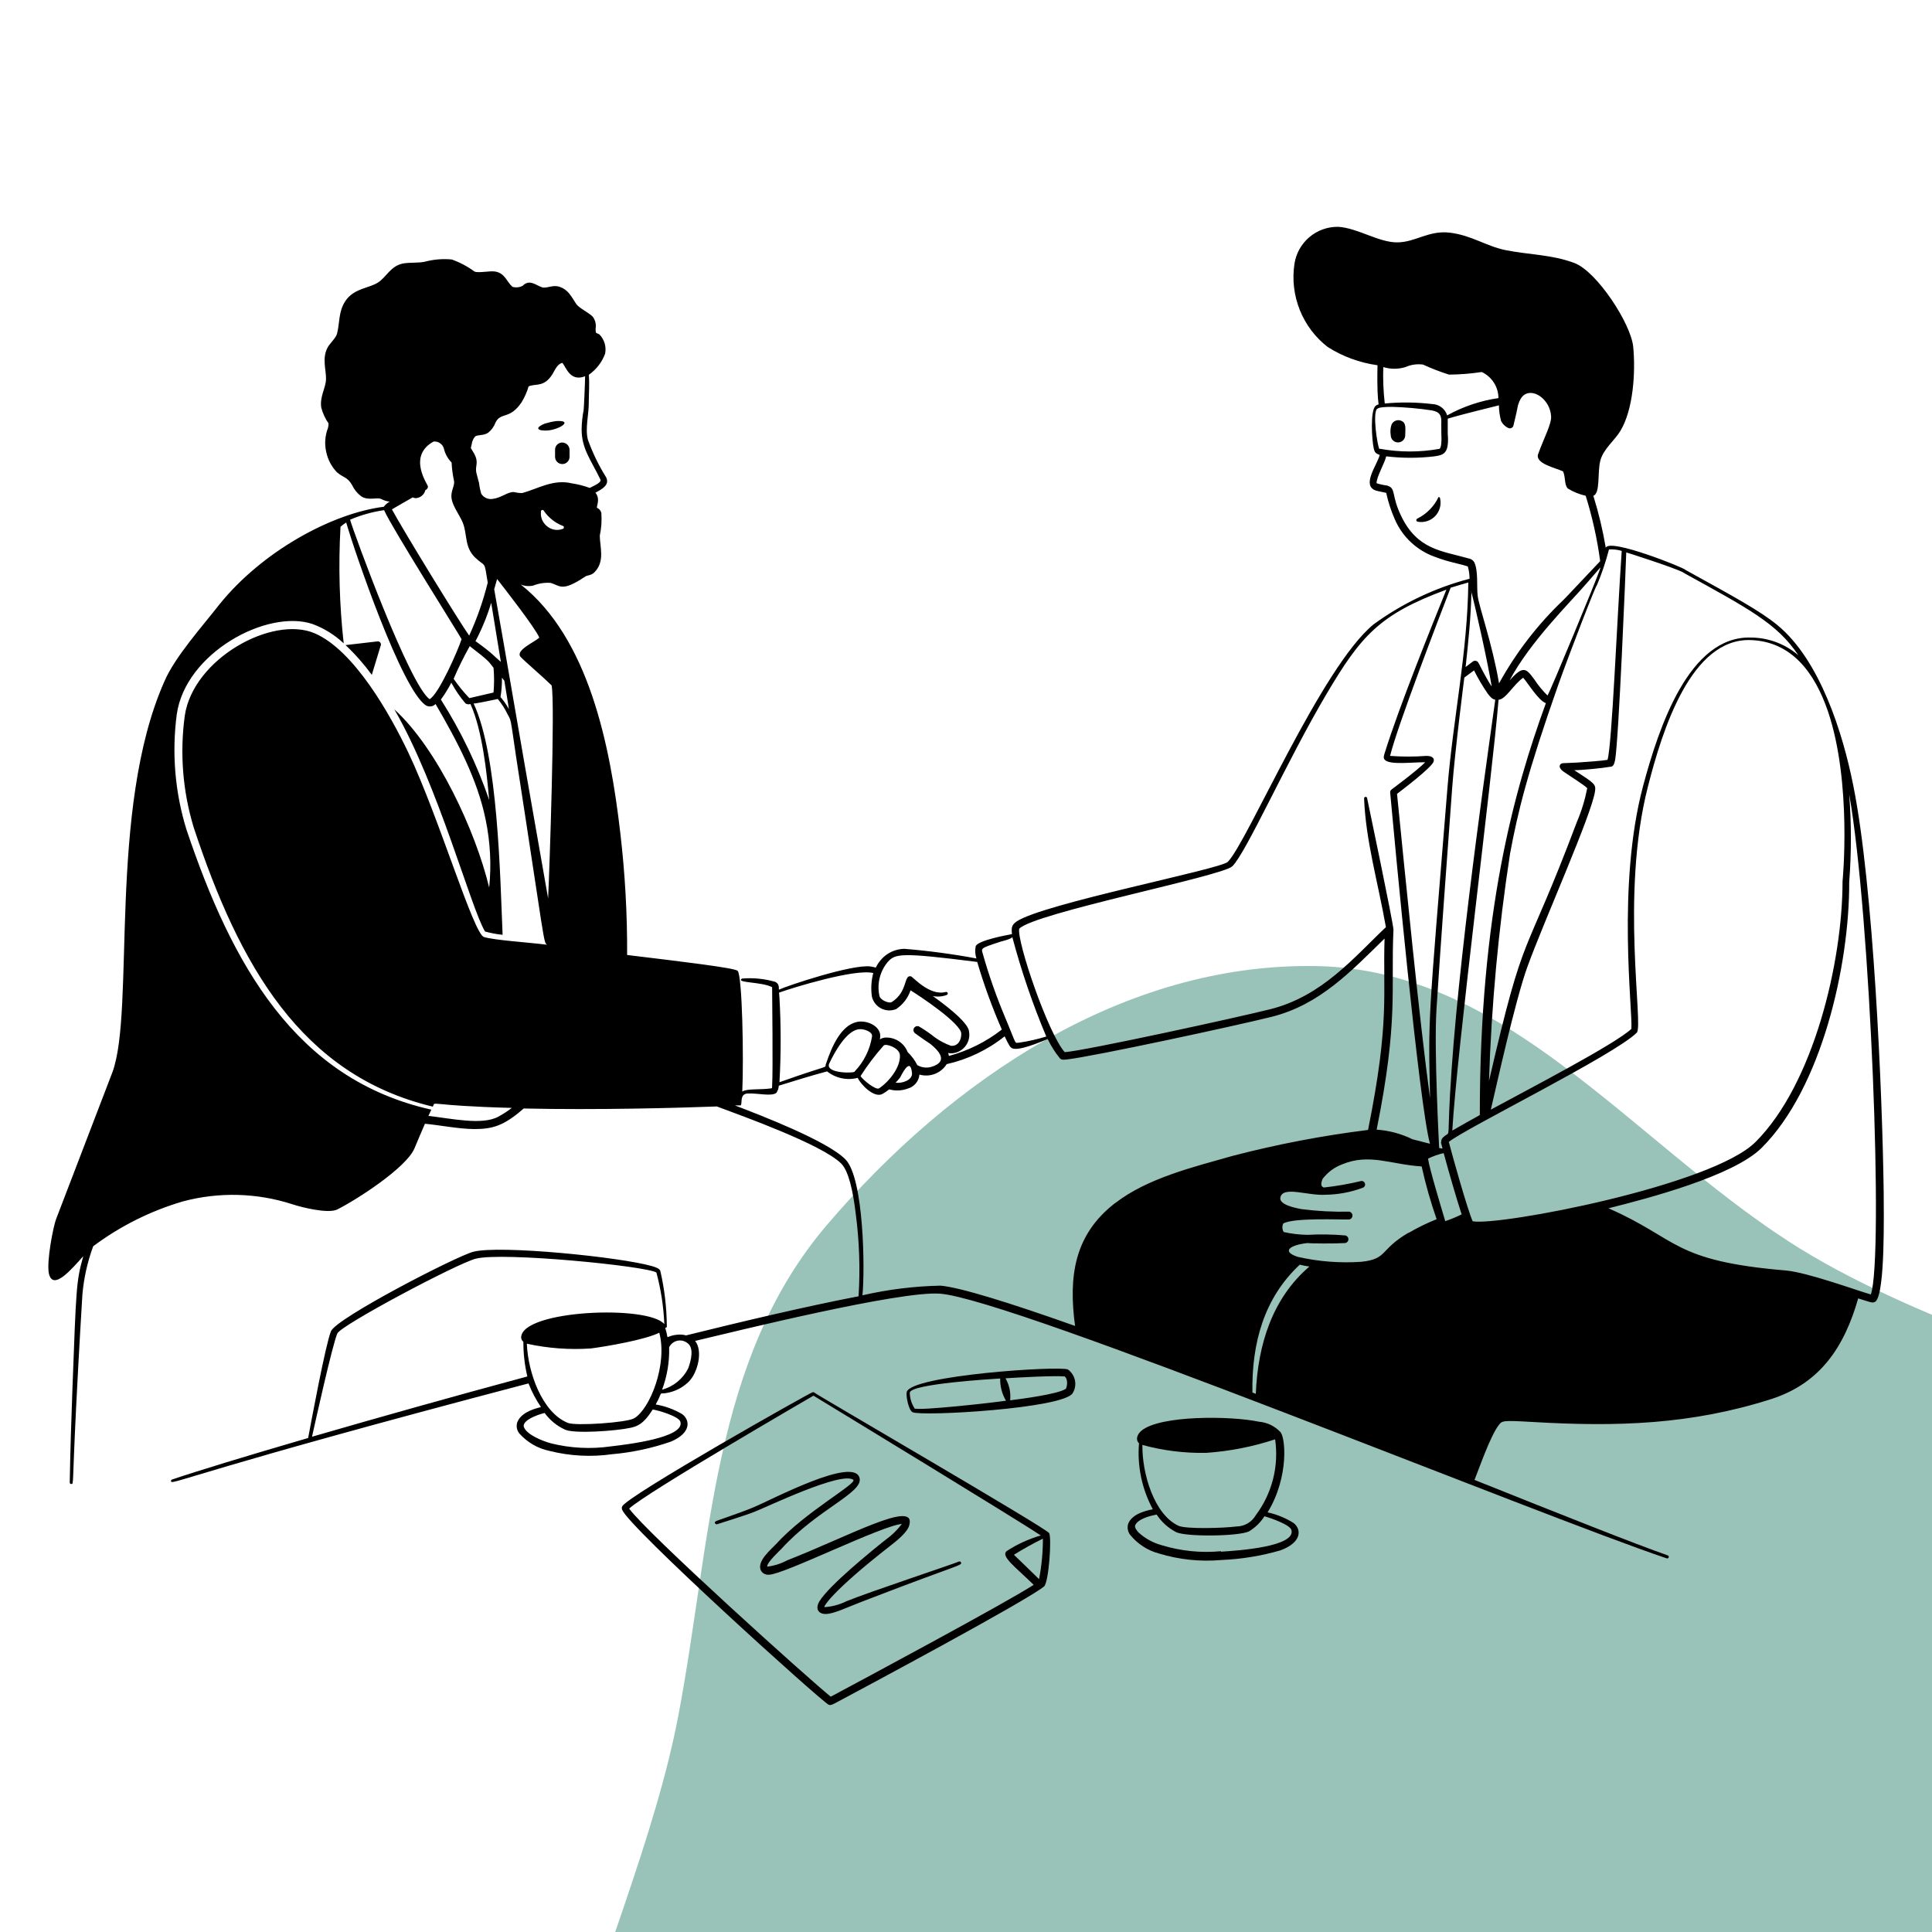 <svg xmlns="http://www.w3.org/2000/svg" width="250" height="250" viewBox="0 0 250 250" fill="none">
  <g clip-path="url(#clip0_1186_751)">
    <path fill-rule="evenodd" clip-rule="evenodd" d="M170.293 125.009C194.827 125.427 210.875 147.329 231.478 160.656C262.782 180.907 318.791 184.577 319.982 221.841C321.163 258.802 265.301 265.148 235.517 287.066C213.412 303.333 197.33 327.279 170.293 331.998C138.064 337.623 97.098 340.834 77.489 314.646C58.094 288.745 81.801 253.636 87.808 221.841C92.064 199.318 92.12 175.982 106.984 158.533C123.081 139.636 145.473 124.585 170.293 125.009Z" fill="#01674F" fill-opacity="0.4"/>
    <path fill-rule="evenodd" clip-rule="evenodd" d="M71.825 58.225V59.113C71.825 59.362 71.924 59.6 72.1 59.776C72.275 59.952 72.514 60.05 72.762 60.05C73.011 60.05 73.249 59.952 73.425 59.776C73.601 59.6 73.7 59.362 73.7 59.113V58.175C73.687 57.929 73.58 57.697 73.401 57.527C73.222 57.357 72.984 57.263 72.737 57.263C72.614 57.264 72.492 57.291 72.378 57.34C72.265 57.39 72.163 57.462 72.078 57.551C71.993 57.641 71.927 57.747 71.883 57.863C71.84 57.979 71.82 58.102 71.825 58.225ZM71.462 55.613C72.837 55.288 73.962 54.363 71.962 54.488C71.467 54.557 70.978 54.666 70.5 54.813C68.625 55.588 70.25 55.9 71.462 55.613ZM186.15 64.313C185.574 65.522 184.61 66.503 183.412 67.1C183.366 67.117 183.327 67.149 183.301 67.192C183.276 67.234 183.266 67.284 183.274 67.332C183.281 67.381 183.305 67.426 183.342 67.459C183.379 67.492 183.426 67.511 183.475 67.513C183.879 67.584 184.295 67.555 184.686 67.427C185.076 67.299 185.429 67.077 185.713 66.781C185.998 66.484 186.204 66.122 186.315 65.726C186.426 65.331 186.438 64.914 186.35 64.513C186.35 64.46 186.329 64.409 186.291 64.371C186.254 64.334 186.203 64.313 186.15 64.313ZM181.175 54.4C180.935 54.339 180.68 54.374 180.465 54.498C180.25 54.621 180.092 54.824 180.025 55.063C179.912 55.47 179.89 55.897 179.962 56.313C179.962 56.562 180.061 56.8 180.237 56.976C180.413 57.152 180.651 57.25 180.9 57.25C181.149 57.25 181.387 57.152 181.563 56.976C181.739 56.8 181.837 56.562 181.837 56.313C181.837 55.413 182.037 54.638 181.175 54.4ZM138.187 177.213C137.175 176.7 117.812 177.963 117.325 180.138C117.225 180.613 117.537 182.438 118.087 182.738C119.175 183.313 137.8 182.263 138.825 180.238C139.116 179.745 139.213 179.161 139.094 178.601C138.976 178.041 138.653 177.546 138.187 177.213ZM118.325 182.213C117.939 181.607 117.732 180.906 117.725 180.188C117.975 179.063 128.287 178.45 129.425 178.375C129.398 179.385 129.658 180.382 130.175 181.25C128.75 181.475 119 182.575 118.325 182.25V182.213ZM137.912 179.713C136.925 180.413 131.912 181.05 130.712 181.2C130.817 180.211 130.608 179.214 130.112 178.35C131.6 178.25 136.362 177.988 137.775 178.113C138.15 178.388 138.162 179.238 137.912 179.738V179.713ZM105.337 180.175C105.304 180.154 105.265 180.143 105.225 180.143C105.185 180.143 105.146 180.154 105.112 180.175C105.112 180.05 81.237 193.5 80.512 194.925C80.48 194.994 80.463 195.069 80.463 195.144C80.463 195.22 80.48 195.295 80.512 195.363C81.275 197.55 106.187 220.075 107.225 220.588C107.525 220.738 107.9 220.475 109.075 219.85C111.575 218.513 132.912 207.113 135.112 205.275C135.725 204.65 136.1 199.025 135.762 198.388C135.425 197.75 105.337 180.3 105.337 180.175ZM107.5 219.55C104.837 217.438 83.75 198.438 81.412 195.213C83.587 193.163 104.625 180.975 105.262 180.6C108.487 182.563 131.7 196.688 134.675 198.688C133.103 199.142 131.607 199.829 130.237 200.725C129.525 201.413 131.3 202.688 133.762 205.075C130 207.5 111.337 217.5 107.5 219.55ZM134.475 204.363C134.35 204.238 131.337 201.3 131.2 201.188C132.414 200.43 133.666 199.733 134.95 199.1C134.954 200.867 134.786 202.629 134.45 204.363H134.475Z" fill="black"/>
    <path fill-rule="evenodd" clip-rule="evenodd" d="M124.087 202.063C123.212 202.438 112.537 205.975 109.525 207.2C108.639 207.642 107.675 207.901 106.687 207.963C106.512 207.963 107.525 206.013 115.187 200.038C115.987 199.413 117.525 198.225 117.687 197.25C118.425 194.025 109.687 198.85 101.875 201.9C101.067 202.334 100.185 202.614 99.275 202.725C99.187 202.213 100.95 200.6 101.062 200.475C105.725 195.325 111.637 193.2 111.237 191.3C110.625 188.325 99.775 194.113 97.487 195.05C95.562 195.863 92.487 196.838 92.675 196.838C92.262 197 92.675 197.288 92.75 197.25C92.825 197.213 96.787 196 97.75 195.575C99.187 195.025 108.8 190.388 110.4 191.475C111.037 191.925 104.237 195.588 100.4 199.825C99.725 200.55 97.9 202.025 98.462 203.225C98.566 203.411 98.722 203.561 98.911 203.657C99.101 203.753 99.314 203.79 99.525 203.763C101.387 203.763 114.087 197.4 116.7 197.2C116.1 197.992 115.384 198.687 114.575 199.263C112.712 200.738 107.312 205.138 106.062 207.163C105.412 208.213 105.95 208.838 106.8 208.85C107.925 208.85 109.3 208.088 112.687 206.813C124.175 202.388 124.537 202.588 124.35 202.175C124.34 202.151 124.326 202.128 124.307 202.109C124.289 202.09 124.267 202.075 124.242 202.064C124.218 202.054 124.191 202.048 124.165 202.048C124.138 202.048 124.112 202.053 124.087 202.063Z" fill="black"/>
    <path fill-rule="evenodd" clip-rule="evenodd" d="M243.75 154.4C243.587 141.325 242.412 114.638 239.825 101.7C238.462 94.838 235.512 85.45 230.025 80.913C227.7 79 224.275 77.163 218.062 73.725C218.137 73.563 208.25 69.563 207.787 70.888C207.403 68.608 206.865 66.357 206.175 64.15C207.1 63.85 206.687 61.15 207.075 59.625C207.462 58.1 208.925 57.013 209.675 55.763C211.362 52.975 211.65 48.113 211.337 44.875C211.037 41.863 206.637 35.138 203.737 34.038C200.837 32.938 197.862 32.975 194.8 32.363C192.3 31.85 190.45 30.463 187.65 30.113C184.85 29.763 183.175 31.363 180.775 31.363C178.375 31.363 175.675 29.5 173.162 29.35C171.797 29.329 170.471 29.804 169.43 30.687C168.388 31.57 167.703 32.8 167.5 34.15C167.197 36.163 167.435 38.219 168.191 40.109C168.947 41.998 170.193 43.652 171.8 44.9C173.757 46.138 175.956 46.944 178.25 47.263C178.1 53.65 178.775 51.938 178.025 52.5C177.275 53.063 177.512 57 177.775 58.088C177.887 58.525 178 58.688 178.537 58.863C178.237 60.113 176.125 62.813 178.025 63.475C178.275 63.563 179.275 63.738 179.375 63.775C179.631 64.961 180.008 66.117 180.5 67.225C180.985 68.34 181.693 69.343 182.581 70.173C183.469 71.003 184.518 71.642 185.662 72.05C187.462 72.75 188.887 72.938 189.937 73.3C190.082 73.817 190.158 74.351 190.162 74.888C185.699 76.061 181.493 78.058 177.762 80.775C171 86.263 161.387 109.025 158.875 111.525C157.9 112.488 134.937 116.938 131.55 119.238C130.887 119.688 130.862 120.075 130.95 120.875C130.125 121.025 126.65 121.675 126.262 122.413C126.148 122.949 126.178 123.505 126.35 124.025C123.257 123.448 120.136 123.03 117 122.775C116.426 122.789 115.861 122.922 115.342 123.168C114.823 123.413 114.362 123.765 113.987 124.2C112.937 125.45 113.787 125.238 112.675 125.063C110.312 124.725 101.85 127.563 100.787 128.063C100.787 127.613 100.787 127.3 100.312 127.05C98.917 126.646 97.46 126.502 96.012 126.625C95.137 127.213 98.512 127.013 99.912 127.738C99.912 128.7 100.037 138.575 99.912 140.513C99.912 140.863 99.912 140.813 99.65 140.85C98.4 141.025 96.6 140.85 96.05 141.25C96.25 136.9 96.05 126.25 95.45 125.625C95.087 125.25 88.412 124.45 81.15 123.575C81.176 118.321 80.883 113.07 80.275 107.85C78.937 96.25 76.137 82.575 67.387 75.638C67.894 75.845 68.453 75.893 68.987 75.775C69.702 75.492 70.471 75.372 71.237 75.425C72.487 75.763 72.65 76.675 75.775 74.575C75.975 74.438 76.5 74.475 76.912 74.063C78.325 72.65 77.612 70.738 77.612 69.313C77.819 68.344 77.887 67.351 77.812 66.363C77.774 66.216 77.702 66.079 77.603 65.964C77.503 65.849 77.378 65.759 77.237 65.7C77.237 65.288 77.675 64.55 77.05 63.75C77.95 63.275 78.925 62.725 78.425 61.75C77.47 60.223 76.682 58.597 76.075 56.9C75.687 55.45 76.212 53.6 76.187 52.038C76.187 50.963 76.3 49.675 76.187 48.5C77.151 47.827 77.888 46.877 78.3 45.775C78.391 45.33 78.372 44.869 78.243 44.433C78.114 43.997 77.881 43.6 77.562 43.275C77.15 43.013 77.062 43.275 77.075 42.5C77.12 42.228 77.108 41.95 77.039 41.683C76.97 41.416 76.846 41.166 76.675 40.95C76.15 40.438 74.95 39.875 74.575 39.35C73.937 38.413 73.562 37.475 72.362 37.1C71.512 36.825 70.712 37.363 70.137 37.175C69.35 36.925 68.537 36.075 67.637 36.975C67.436 37.084 67.216 37.153 66.989 37.176C66.761 37.2 66.531 37.178 66.312 37.113C65.562 36.475 65.375 35.375 64.1 35.138C63.375 35.013 61.95 35.363 61.4 35.138C60.499 34.475 59.505 33.948 58.45 33.575C57.271 33.463 56.081 33.565 54.937 33.875C54.137 34.038 53.112 33.95 52.275 34.075C50.537 34.35 50.037 35.85 48.887 36.575C47.737 37.3 45.8 37.313 44.7 38.938C43.775 40.313 43.975 41.8 43.612 43.175C43.462 43.763 42.662 44.425 42.362 45.025C41.662 46.413 42.2 47.813 42.187 49.013C42.175 50.213 41.337 51.313 41.575 52.763C41.768 53.487 42.085 54.172 42.512 54.788C42.518 54.99 42.492 55.193 42.437 55.388C42.056 56.371 41.978 57.447 42.212 58.475C42.417 59.461 42.893 60.371 43.587 61.1C44.462 61.863 44.912 61.663 45.55 62.75C45.818 63.325 46.221 63.827 46.725 64.213C47.65 64.838 48.787 64.3 49.337 64.575C49.68 64.756 50.053 64.871 50.437 64.913C50.13 65.068 49.864 65.296 49.662 65.575C42.862 66.438 33.887 71.4 28.412 78.188C26.25 80.975 22.612 85 21.25 88.225C13.925 104.775 17.5 130.725 14.55 138.738L7.25 157.775C6.9 158.688 6 163.225 6.325 164.788C6.85 167.113 9.287 164.2 10.775 162.55C9.85 165.838 9.862 166.7 9.375 179.638C9.225 183.688 9.087 188.1 9.025 191.813C9.021 191.839 9.024 191.867 9.031 191.892C9.039 191.918 9.052 191.942 9.07 191.962C9.088 191.982 9.11 191.998 9.134 192.009C9.159 192.02 9.186 192.026 9.212 192.025C9.562 192.025 9.337 192.425 9.85 182.1C10.212 174.838 10.625 168.063 10.662 167.513C10.848 165.376 11.318 163.274 12.062 161.263C15.553 158.655 19.482 156.691 23.662 155.463C28.316 154.218 33.229 154.344 37.812 155.825C39.062 156.238 42.425 157.075 43.625 156.513C46.125 155.263 52.562 151.125 53.625 148.613C54.15 147.363 54.575 146.35 54.987 145.413C56.9 145.588 59.25 146.075 61.337 146.1C63.675 146.1 65.175 145.725 67.762 143.438C77.275 143.65 87.762 143.363 92.762 143.175C96.1 144.425 106.35 148.088 108.837 150.55C109.812 151.5 110.387 154.15 110.737 157.1C111.198 160.626 111.32 164.189 111.1 167.738C104.25 169.05 95.525 171.125 88.775 172.8C88.397 172.695 88.002 172.665 87.612 172.713C85.825 172.9 86.662 173.625 86.075 171.813C86.103 171.819 86.132 171.819 86.16 171.811C86.188 171.804 86.214 171.79 86.235 171.77C86.256 171.75 86.272 171.725 86.281 171.698C86.29 171.671 86.292 171.641 86.287 171.613C86.269 169.21 85.988 166.817 85.45 164.475C85.362 164.125 84.75 163.95 84.375 163.838C80.325 162.663 64.687 161.088 61.25 161.975C59.012 162.563 43.525 170.563 42.825 172.263C42.125 173.963 40.225 184.188 39.875 186.075C31.775 188.438 25.387 190.388 22.262 191.45C22.236 191.459 22.213 191.472 22.192 191.49C22.172 191.508 22.155 191.53 22.143 191.555C22.132 191.579 22.125 191.606 22.124 191.633C22.123 191.66 22.128 191.687 22.137 191.713C22.287 192.175 26.387 190.05 68.387 179.013C68.809 180.09 69.35 181.118 70 182.075C68.75 182.375 67.337 182.925 66.925 184.075C66.852 184.318 66.84 184.575 66.89 184.824C66.94 185.073 67.051 185.305 67.212 185.5C68.238 186.649 69.605 187.437 71.112 187.75C73.755 188.413 76.502 188.557 79.2 188.175C81.791 187.949 84.343 187.403 86.8 186.55C89.475 185.425 89.3 183.75 88.275 182.988C87.219 182.367 86.058 181.943 84.85 181.738C85.987 179.675 84.925 180.588 86.625 180.175C87.587 179.946 88.466 179.452 89.162 178.75C90.262 177.625 91 174.85 89.95 173.513C95.225 172.263 116.437 167.013 121.625 167.4C131.037 168.088 199.475 196.225 215.675 201.65C215.7 201.659 215.727 201.662 215.754 201.659C215.78 201.657 215.806 201.65 215.83 201.638C215.854 201.626 215.875 201.609 215.893 201.588C215.91 201.568 215.923 201.544 215.931 201.519C215.939 201.494 215.942 201.467 215.94 201.44C215.938 201.413 215.931 201.388 215.919 201.364C215.906 201.34 215.89 201.319 215.869 201.301C215.849 201.284 215.825 201.271 215.8 201.263C211.562 199.788 202.112 196.025 190.8 191.5C191.35 190.175 192.8 185.9 193.925 184.425C194.387 183.825 194.362 183.775 198.487 184.013C209.3 184.638 218.825 184.35 229.2 181.038C235.537 179 238.65 174.3 240.45 168.013C240.812 168.125 241.8 168.45 242.15 168.525C242.25 168.549 242.354 168.55 242.454 168.526C242.554 168.502 242.647 168.455 242.725 168.388C243.962 167.125 243.75 156.863 243.75 154.4ZM72.775 68.45C72.437 68.573 72.071 68.604 71.717 68.538C71.363 68.472 71.034 68.312 70.762 68.075C70.493 67.859 70.281 67.579 70.148 67.26C70.015 66.941 69.964 66.594 70 66.25C69.983 66.199 69.988 66.143 70.013 66.095C70.037 66.047 70.08 66.011 70.131 65.994C70.183 65.978 70.238 65.982 70.287 66.007C70.335 66.031 70.371 66.074 70.387 66.125C71.005 67.013 71.876 67.693 72.887 68.075C72.92 68.102 72.943 68.137 72.955 68.177C72.968 68.217 72.968 68.26 72.956 68.3C72.944 68.34 72.92 68.376 72.888 68.402C72.856 68.429 72.817 68.446 72.775 68.45ZM61.037 57.5C61.08 57.133 61.228 56.786 61.462 56.5C61.737 56.225 62.575 56.4 63.162 56C63.602 55.653 63.935 55.19 64.125 54.663C64.825 53.275 65.937 54.35 67.487 52.063C67.883 51.419 68.19 50.726 68.4 50C69.275 49.588 70.412 50.188 71.512 48.375C71.875 47.763 72.112 47.125 72.762 46.95C73.25 47.475 73.737 49.45 75.712 48.688C75.712 49.363 75.562 52.775 75.525 53.05C75.363 53.874 75.275 54.711 75.262 55.55C75.262 58.05 76.412 59.425 77.687 62.038C77.887 62.45 76.837 62.85 76.312 63.138C75.572 62.865 74.805 62.668 74.025 62.55C71.6 61.963 69.662 63.225 67.575 63.8C67.221 63.803 66.868 63.761 66.525 63.675C65.737 63.6 64.912 64.4 63.8 64.55C63.51 64.607 63.209 64.576 62.938 64.46C62.666 64.344 62.435 64.149 62.275 63.9C62.14 63.443 62.044 62.974 61.987 62.5C61.875 62.05 61.737 61.6 61.637 61.163C61.437 60.263 62.025 59.913 61.337 58.663C60.862 57.813 60.875 58.188 61.037 57.5ZM61.512 83C62.354 81.403 63.041 79.729 63.562 78C64.262 82.35 64.637 84.55 64.812 85.65C63.9 84.888 63.812 84.6 61.512 82.95V83ZM65.262 88.088C65.875 91.838 65.737 90.988 65.85 91.763C65.551 91.2 65.186 90.676 64.762 90.2C64.902 89.375 64.965 88.538 64.95 87.7L65.262 88.088ZM60.737 90.338C59.991 89.562 59.309 88.725 58.7 87.838C59.318 86.392 60.015 84.982 60.787 83.613C63.412 85.625 63.212 85.6 63.862 86.413C63.958 87.477 63.958 88.548 63.862 89.613L60.737 90.338ZM60.9 91.15C62.387 94.463 62.987 99.9 63.3 103.525C61.739 98.959 59.641 94.595 57.05 90.525C57.557 89.833 58.008 89.101 58.4 88.338C58.915 89.297 59.531 90.198 60.237 91.025C60.328 91.082 60.429 91.118 60.535 91.131C60.641 91.144 60.749 91.134 60.85 91.1L60.9 91.15ZM53.475 64.4C53.577 64.432 53.681 64.453 53.787 64.463C54.078 64.45 54.358 64.343 54.583 64.158C54.808 63.973 54.968 63.721 55.037 63.438C55.237 63.313 55.387 63.175 55.375 62.938C55.362 62.7 52.675 59.025 56.1 57.138C56.402 57.105 56.706 57.183 56.954 57.358C57.203 57.533 57.379 57.792 57.45 58.088C57.612 58.755 57.953 59.364 58.437 59.85C58.475 60.649 58.58 61.444 58.75 62.225C58.85 62.688 58.5 63.288 58.425 63.925C58.25 65.175 59.462 66.55 59.9 67.675C60.487 69.188 60.087 70.813 61.487 72.15C62.887 73.488 62.625 72.388 63.112 75.388C62.529 77.745 61.726 80.043 60.712 82.25C59.3 80.25 52.15 68.575 50.712 65.913C51.25 65.588 52.925 64.638 53.425 64.35L53.475 64.4ZM49.725 66.063C50.637 68.188 59.725 82.588 59.725 82.713C59.287 84.1 56.775 89.85 55.587 90.475C52.975 88.613 45.812 69.025 45.3 67.25C46.71 66.646 48.194 66.23 49.712 66.013L49.725 66.063ZM62.625 121.25C61.25 120.813 56.812 105.75 52.85 97.413C50.475 92.413 45.812 84.15 40.725 81.95C35.225 79.588 25 85.25 23.912 92.6C23.248 97.448 23.641 102.381 25.062 107.063C30.962 124.9 38.95 139.125 56.012 143.2C56.412 142.4 55 143.063 66.225 143.363C65.675 143.791 65.089 144.171 64.475 144.5C62.375 145.638 58.387 144.725 55.437 144.4L55.812 143.588C38.237 139.663 30.012 124.838 24.125 107.338C22.638 102.515 22.212 97.428 22.875 92.425C24 84.475 34.587 78.775 40.45 80.75C41.945 81.307 43.313 82.157 44.475 83.25C43.917 78.241 43.779 73.195 44.062 68.163C44.292 67.959 44.539 67.775 44.8 67.613C45.875 71.363 52 89.288 55.112 91.275C55.31 91.392 55.541 91.438 55.768 91.406C55.995 91.375 56.205 91.267 56.362 91.1C59.175 95.938 61.8 100.888 62.85 106.1C63.444 108.977 63.596 111.928 63.3 114.85C61.525 107.5 56.612 96.875 51.025 91.788C56.737 101.65 60.9 117.425 62.762 120.538C63.508 120.743 64.269 120.885 65.037 120.963C64.712 113.463 64.462 97.825 61.287 91.038C61.675 91.038 64.412 90.45 64.412 90.45C64.906 91.043 65.326 91.694 65.662 92.388C66.175 93.375 66 92.625 66.775 97.875C70.525 122.113 70.312 121.988 70.8 122.25C68.35 121.938 64.037 121.675 62.625 121.25ZM70.925 116.25C66.05 88.575 66 87.8 63.95 76.25C64.112 75.7 64.237 75.25 64.325 74.925C65.1 75.913 69.325 81.325 69.787 82.513C69.1 83.125 66.625 84.175 67.375 85.013C67.712 85.4 70.5 87.813 71.375 88.688C71.85 90.7 71.1 112.75 70.925 116.25ZM40.375 185.913C40.725 184.325 43.012 174 43.65 172.55C44.112 171.475 59.187 163.475 61.562 162.875C64.987 161.975 83.637 163.825 84.937 164.663C85.524 166.843 85.868 169.082 85.962 171.338C83.862 168.838 67.612 169.5 67.437 173.025C67.434 173.141 67.458 173.256 67.508 173.36C67.558 173.465 67.633 173.555 67.725 173.625C67.717 175.136 67.889 176.643 68.237 178.113C58.637 180.7 49.037 183.4 40.375 185.913ZM88.037 183.963C88.675 186.025 81.187 186.913 79.025 187.163C76.457 187.529 73.843 187.397 71.325 186.775C70.225 186.475 68.187 185.675 67.8 184.675C67.612 184.2 68.225 183.75 68.675 183.513C69.245 183.215 69.85 182.988 70.475 182.838C71.156 183.776 72.069 184.521 73.125 185C74.375 185.55 79.712 185.163 81.562 184.763C82.375 184.588 83.237 184.35 84.462 182.388C85.212 182.5 87.825 183.275 88.037 183.963ZM82.062 183.525C81.125 184.088 74.5 184.538 73.487 184.125C70.137 182.788 68.312 177.563 68.175 173.875C70.898 174.474 73.693 174.681 76.475 174.488C78.562 174.213 83.5 173.363 85.312 172.45C86.4 176.55 84.1 182.338 82.062 183.525ZM89.05 177.075C88.712 177.745 88.236 178.335 87.655 178.809C87.073 179.283 86.399 179.629 85.675 179.825C86.329 178.072 86.639 176.209 86.587 174.338C86.686 174.131 86.829 173.949 87.007 173.804C87.184 173.659 87.392 173.556 87.614 173.501C87.836 173.446 88.068 173.441 88.293 173.486C88.517 173.531 88.729 173.626 88.912 173.763C89.85 174.375 89.437 176.013 89.05 177.075ZM217.8 74.088C226.25 78.75 230 80.7 232.7 84.788C231.001 83.327 228.84 82.517 226.6 82.5C218.587 82.225 214.65 94.088 212.6 101.763C209.2 114.563 211.287 130.763 211.1 133.138C208.937 135.15 197.862 140.9 192.912 143.588C193.6 140.688 196.05 129.5 197.65 125.088C199.8 119.163 205.987 105.363 206.4 102.363C206.512 101.475 206.337 101.363 203.712 99.663C204.725 99.663 207.462 99.388 208.312 99.225C208.675 99.225 208.862 99.063 209 98.3C209.462 95.65 210.362 73.813 210.437 71.488C210.35 71.438 216.725 73.475 217.837 74.088H217.8ZM208.162 71.1C208.732 71.059 209.304 71.123 209.85 71.288C209.225 80.35 208.6 96.288 208.012 98.325C207.35 98.45 205 98.613 204.087 98.675C202.137 98.788 202.087 98.675 201.887 98.95C201.687 99.225 201.962 99.6 202.325 99.85C202.962 100.3 205.087 101.638 205.387 101.988C205.099 103.476 204.655 104.93 204.062 106.325C197 125.075 197.425 119.313 192.675 139.875C192.992 130.025 193.902 120.203 195.4 110.463C196.4 105.1 197.612 100.063 201.65 88.588C203.237 84.15 206.525 75.65 206.65 75.7C207.277 74.206 207.795 72.669 208.2 71.1H208.162ZM186.45 147.813C186.687 148.738 186.687 148.613 186.612 148.625L186.225 148.55C186.225 148.425 185.55 135.875 185.875 130.688C186.462 121.5 187.212 111.538 187.912 101.938C188.25 97.288 189.525 87.3 189.487 87.675L190.737 86.75C191.256 87.785 191.845 88.783 192.5 89.738C192.75 90.075 193.087 90.5 193.487 90.538C193.212 92.8 189.05 120.713 187.825 138.55C187.15 148.263 187.825 146.2 186.837 147.088C186.72 147.167 186.626 147.276 186.565 147.403C186.503 147.53 186.476 147.672 186.487 147.813H186.45ZM193.875 90.55C194.825 90.55 195.85 88.55 197.1 87.7C197.587 88.213 199.062 90.663 200.037 90.988C195.9 102.338 191.475 118.163 191.487 144.288C190.425 144.863 188.987 145.688 187.925 146.3C188.55 135.663 193.075 100.75 193.912 90.55H193.875ZM207 73.75C206.6 75 200.662 89.338 200.25 90C199.605 89.368 199.031 88.668 198.537 87.913C197.487 86.5 197.125 86.038 195.337 88.05C197.987 83.05 203.162 77.975 205.337 75.45C207.412 73.075 207.137 73.275 207 73.75ZM179 47.5C179.932 47.788 180.93 47.788 181.862 47.5C182.576 47.183 183.364 47.071 184.137 47.175C185.23 47.679 186.353 48.113 187.5 48.475C188.919 48.463 190.335 48.35 191.737 48.138C192.38 48.438 192.925 48.915 193.307 49.512C193.69 50.109 193.896 50.803 193.9 51.513C191.57 51.851 189.321 52.609 187.262 53.75C187.136 53.34 186.885 52.979 186.545 52.717C186.205 52.455 185.792 52.305 185.362 52.288C183.313 52.041 181.242 52.016 179.187 52.213C179.005 50.615 178.942 49.007 179 47.4V47.5ZM178.512 58.163C178.2 57.613 177.587 53.35 178.212 52.888C178.312 53.013 177.875 52.625 180.25 52.65C181.924 52.703 183.593 52.853 185.25 53.1C186.375 53.3 186.562 53.813 186.5 54.9C186.5 56.913 186.562 56.713 186.5 57.338C186.5 57.513 186.425 57.975 186.287 58.075C183.716 58.541 181.082 58.536 178.512 58.063V58.163ZM190 72.25C186.575 71.275 183.437 71.15 181.325 66.8C179.962 64 180.712 63.188 179.475 62.825C179.016 62.771 178.564 62.67 178.125 62.525C178.125 61.688 179.175 59.938 179.375 59.05C181.451 59.298 183.549 59.298 185.625 59.05C186.875 58.863 187.537 58.65 187.337 56.113V54.175C189.3 53.575 193.462 52.588 193.962 52.45C193.965 53.13 194.058 53.807 194.237 54.463C194.433 54.875 194.77 55.203 195.187 55.388C195.254 55.417 195.327 55.431 195.4 55.428C195.473 55.425 195.544 55.406 195.608 55.37C195.672 55.335 195.728 55.286 195.77 55.226C195.811 55.166 195.839 55.097 195.85 55.025C196.137 53.863 196.362 52.825 196.45 52.325C196.45 52.6 196.562 51.45 197.387 51C198.637 50.35 200.575 51.8 200.712 53.85C200.787 54.85 199.787 56.663 199.037 58.75C198.587 60 201.312 60.538 202.262 61C202.612 61.813 202.4 62.725 202.875 63.213C203.588 63.652 204.37 63.969 205.187 64.15C206.05 66.913 206.677 69.744 207.062 72.613C203.887 75.95 203.175 76.75 202.325 77.613C199.004 80.768 196.188 84.415 193.975 88.425C193.087 83.213 191.4 78.613 191.212 77.1C191.062 75.925 191.312 73.85 190.762 72.738C190.679 72.605 190.567 72.493 190.436 72.409C190.304 72.325 190.155 72.27 190 72.25ZM190.362 76.488C190.962 78.713 192.562 85.938 193.025 88.838C192.262 87.688 191.325 85.788 191.325 85.788C191.292 85.72 191.245 85.66 191.186 85.613C191.128 85.567 191.059 85.533 190.986 85.516C190.913 85.5 190.836 85.5 190.763 85.516C190.69 85.533 190.621 85.566 190.562 85.613L189.65 86.313C190 83.063 190.35 79.75 190.4 76.488H190.362ZM190 75.375C189.887 84.575 188.05 92.775 187.3 101.938C184.8 132.738 184.8 131.225 185.05 142.125C183.7 132.275 181.812 113.113 180.775 102.725C181.512 102.163 185.075 99.45 185.475 98.625C185.662 98.225 185.475 97.813 184.575 97.813C183.01 97.931 181.439 97.931 179.875 97.813C180.825 93.938 186.262 79.8 187.712 76.05C188.45 75.838 189.062 75.625 190 75.375ZM131.887 120.175C133.825 118.138 158.137 113.388 159.462 112.1C161.325 110.225 166.45 98.588 171.675 89.763C176.112 82.263 178.525 79.488 187.162 76.3C185.087 81.438 181.037 91.488 179.212 97.338C179.1 97.7 178.937 98.1 179.212 98.338C179.9 99.013 182.775 98.613 184.425 98.638C183.262 99.8 180.062 102.163 180.062 102.163C180.001 102.208 179.952 102.269 179.921 102.339C179.891 102.41 179.879 102.487 179.887 102.563C180.412 108.363 183.637 142.975 185.037 148L182.787 147.425C181.333 146.711 179.754 146.287 178.137 146.175C180.987 132 179.962 128.038 180.312 120.313C180.312 119.513 176.937 103.438 176.912 103.313C176.912 103.26 176.891 103.209 176.854 103.171C176.816 103.134 176.765 103.113 176.712 103.113C176.659 103.113 176.609 103.134 176.571 103.171C176.533 103.209 176.512 103.26 176.512 103.313C176.725 108.788 178.275 114 179.337 119.975C175.337 123.725 171.15 128.913 164.337 130.6C160.125 131.663 140.4 135.963 137.775 136.15C135.625 133.75 131.55 121.775 131.887 120.175ZM129.512 121.838C129.512 121.838 131.012 121.475 130.987 121.238C132.155 125.63 133.625 129.936 135.387 134.125C134.251 134.477 133.089 134.74 131.912 134.913C131.2 134.913 131.7 135.538 129.962 131.413C128.892 128.848 127.973 126.223 127.212 123.55C127 122.688 126.637 122.775 129.512 121.838ZM114.875 124.475C115.862 123.388 116.575 123.225 126.45 124.475C127.328 127.456 128.393 130.378 129.637 133.225C127.605 134.81 125.276 135.97 122.787 136.638C122.712 136.1 122.537 136.263 122.962 136.3C123.321 136.31 123.678 136.24 124.006 136.094C124.334 135.948 124.625 135.73 124.858 135.457C125.091 135.183 125.259 134.861 125.351 134.514C125.442 134.166 125.455 133.803 125.387 133.45C125.287 132.2 121.712 129.6 120.7 128.888C121.301 129.012 121.925 128.964 122.5 128.75C122.551 128.734 122.594 128.697 122.619 128.649C122.643 128.601 122.648 128.545 122.631 128.494C122.615 128.443 122.578 128.4 122.53 128.375C122.482 128.351 122.426 128.346 122.375 128.363C120.275 128.913 118.15 126.413 117.875 126.338C116.912 126.1 117.512 128.338 115.375 129.675C115.062 129.875 113.862 129.425 113.787 128.813C113.63 128.055 113.646 127.271 113.834 126.52C114.023 125.768 114.378 125.07 114.875 124.475ZM100.9 128.413C102.5 127.838 110.65 125.313 113 125.913C112.735 126.911 112.676 127.953 112.825 128.975C112.904 129.3 113.053 129.604 113.26 129.866C113.468 130.128 113.729 130.342 114.027 130.494C114.325 130.646 114.652 130.732 114.986 130.746C115.32 130.76 115.653 130.702 115.962 130.575C116.834 129.994 117.488 129.142 117.825 128.15C118.937 128.825 124.462 132.488 124.387 133.788C124.387 134.663 123.925 135.4 123.05 135.325C122.311 135.061 121.613 134.695 120.975 134.238C120.333 133.725 119.656 133.257 118.95 132.838C118.838 132.779 118.708 132.765 118.585 132.797C118.463 132.828 118.356 132.904 118.286 133.01C118.217 133.115 118.188 133.243 118.207 133.368C118.226 133.493 118.29 133.607 118.387 133.688C118.387 133.688 119.325 134.388 120.362 135.063C121.925 136.313 122.462 137.463 120.525 138.05C120.222 138.14 119.903 138.167 119.589 138.128C119.275 138.089 118.972 137.986 118.7 137.825C118.381 137.196 117.959 136.626 117.45 136.138C117.223 135.554 116.816 135.057 116.288 134.72C115.759 134.383 115.138 134.223 114.512 134.263C113.862 134.338 113.812 134.663 113.875 134.363C114.175 132.875 112.275 131.975 110.95 132.225C108.812 132.65 107.625 135.475 106.925 137.538C106.5 138.438 108.175 137.438 100.862 140.038C101.068 136.407 101.068 132.768 100.862 129.138C100.8 128.275 100.775 128.475 100.9 128.413ZM107.275 137.675C107.962 136.2 109.475 133.438 111.087 133.188C111.712 133.075 112.975 133.5 112.837 134.138C112.567 135.83 111.786 137.4 110.6 138.638C110.75 138.888 106.837 138.963 107.275 137.675ZM114.35 135.288C114.65 134.988 116.4 135.6 116.45 136.538C116.537 138.1 115.05 139.963 113.762 140.825C113.35 141.113 111.725 139.788 111.35 139.25C112.243 137.852 113.246 136.527 114.35 135.288ZM116.462 139.45C116.55 139.325 117.8 136.55 118.012 138.85C118.1 139.75 116.762 140.225 115.887 140.1C116.091 139.894 116.283 139.677 116.462 139.45ZM144.262 155.7C139 159.788 138.25 165.163 139.112 171.575C130.662 168.575 124.212 166.575 121.7 166.363C118.299 166.433 114.915 166.852 111.6 167.613C111.937 164.25 111.787 152.45 109.4 150.025C107.012 147.6 98.35 144.288 95.087 143.038H95.825C96.112 142.888 95.637 141.575 96.725 141.5C98.037 141.425 99.875 141.925 100.475 141.4C100.654 141.128 100.758 140.813 100.775 140.488C102.15 140.05 105.387 139.063 107.025 138.638C107.575 139.075 108.22 139.378 108.908 139.523C109.595 139.669 110.307 139.652 110.987 139.475C111.362 140.313 113.112 142.15 114.2 141.55C114.502 141.376 114.79 141.18 115.062 140.963C115.853 141.182 116.693 141.147 117.462 140.863C117.87 140.752 118.233 140.518 118.504 140.194C118.774 139.87 118.939 139.471 118.975 139.05C119.629 139.238 120.327 139.208 120.963 138.965C121.599 138.721 122.138 138.277 122.5 137.7C125.241 137.084 127.805 135.853 130 134.1C130.237 134.613 130.462 135.05 130.65 135.35C130.712 135.456 130.799 135.544 130.904 135.607C131.009 135.671 131.128 135.707 131.25 135.713C132.5 135.838 135.45 134.463 135.575 134.463C136.003 135.356 136.536 136.195 137.162 136.963C137.387 137.188 137.762 137.125 138.112 137.088C141.737 136.65 159.737 132.775 164.55 131.575C170.8 130.013 174.875 125.625 179.162 121.45C178.925 128.625 179.862 132.125 177.025 146.213C171.125 146.946 165.279 148.066 159.525 149.563C154.487 151 148.487 152.425 144.262 155.713V155.7ZM162.5 180.363L162.062 180.188C161.962 173.838 163.537 167.988 168.187 163.65C168.599 163.755 169.016 163.834 169.437 163.888C164.65 167.988 162.762 173.963 162.5 180.363ZM182.237 159.525C178.487 161.725 179.587 162.913 176.15 163.275C173.396 163.464 170.629 163.25 167.937 162.638C165.762 161.938 166.912 161.1 169.187 160.85C169.575 160.913 172.625 160.938 174.062 160.85C174.18 160.832 174.287 160.772 174.364 160.681C174.441 160.591 174.484 160.476 174.484 160.357C174.484 160.238 174.441 160.123 174.364 160.032C174.287 159.942 174.18 159.882 174.062 159.863C172.441 159.723 170.812 159.698 169.187 159.788C168.153 159.773 167.122 159.651 166.112 159.425C166.012 159.261 165.953 159.075 165.943 158.883C165.932 158.691 165.969 158.5 166.05 158.325C167.362 157.538 173.55 157.838 174.575 157.8C174.696 157.781 174.805 157.72 174.885 157.627C174.964 157.534 175.008 157.416 175.008 157.294C175.008 157.172 174.964 157.054 174.885 156.961C174.805 156.868 174.696 156.807 174.575 156.788C172.524 156.831 170.472 156.723 168.437 156.463C167.562 156.313 165.525 155.875 165.675 154.988C165.95 153.388 169.237 154.763 171.55 154.6C173.181 154.576 174.797 154.271 176.325 153.7C176.439 153.665 176.535 153.587 176.591 153.481C176.648 153.376 176.66 153.252 176.625 153.138C176.59 153.023 176.511 152.928 176.406 152.871C176.3 152.815 176.177 152.803 176.062 152.838C174.498 153.214 172.912 153.489 171.312 153.663C171.211 153.642 171.121 153.584 171.059 153.502C170.996 153.419 170.967 153.316 170.975 153.213C170.993 152.979 171.052 152.751 171.15 152.538C171.794 151.697 172.66 151.052 173.65 150.675C177.2 149.2 179.9 150.675 183.962 150.938C184.472 153.249 185.119 155.528 185.9 157.763C184.654 158.261 183.447 158.85 182.287 159.525H182.237ZM187.012 158C186.575 156.525 184.95 151.175 184.787 149.925C185.433 149.61 186.112 149.371 186.812 149.213C187.387 151.35 188.45 155.063 189.137 157.138C188.467 157.473 187.773 157.761 187.062 158H187.012ZM190.55 158C189.887 156.5 187.925 149.513 187.475 147.763C189.625 146 208.925 136.513 211.8 133.625C212.7 132.725 209.662 115.788 213.225 101.85C215.125 94.35 218.85 82.563 226.537 82.825C231.812 83 234.825 87.025 236.537 92.05C239.675 101.3 238.425 114.138 238.425 114.013C238.425 124.5 234.675 140.263 227.175 147.763C221.512 153.438 194.075 158.638 190.6 158.038L190.55 158ZM242.087 167.5C240.625 167.113 233.912 164.638 231.075 164.4C216.337 163.15 217.25 160.35 208.137 156.35C213.137 155.1 224.25 152.2 227.937 148.55C235.725 140.825 239.325 124.9 239.287 114.125C239.577 110.352 239.577 106.561 239.287 102.788C242.05 118.463 243.75 162.75 242.087 167.5Z" fill="black"/>
    <path fill-rule="evenodd" clip-rule="evenodd" d="M48.812 83L44.712 83.475C45.962 84.651 47.1 85.94 48.112 87.325L49.25 83.575C49.285 83.508 49.3 83.433 49.293 83.357C49.286 83.282 49.259 83.21 49.213 83.15C49.167 83.089 49.105 83.043 49.034 83.017C48.963 82.991 48.886 82.985 48.812 83ZM167.387 197.075C166.356 196.423 165.218 195.957 164.025 195.7C166.862 191.088 166.35 185.7 165.6 185.225C164.894 184.506 163.954 184.063 162.95 183.975C159.2 183.188 150.112 183.125 147.712 185.125C147.187 185.563 146.875 186.275 147.387 186.75C147.143 189.713 147.764 192.683 149.175 195.3C147.925 195.538 146.475 196.013 146 197.138C145.918 197.38 145.896 197.638 145.935 197.89C145.974 198.143 146.074 198.382 146.225 198.588C147.184 199.778 148.498 200.632 149.975 201.025C152.584 201.819 155.321 202.104 158.037 201.863C160.633 201.757 163.206 201.337 165.7 200.613C168.462 199.588 168.437 197.9 167.387 197.075ZM147.825 186.975C150.512 187.709 153.29 188.054 156.075 188C159.111 187.793 162.11 187.205 165 186.25C165.25 187.97 165.158 189.722 164.729 191.406C164.3 193.09 163.543 194.673 162.5 196.063C162.248 196.504 161.884 196.872 161.446 197.129C161.007 197.385 160.508 197.522 160 197.525C158.25 197.75 153.475 197.875 152.5 197.438C149.337 195.975 147.775 190.663 147.825 186.975ZM157.987 200.725C155.407 200.97 152.804 200.706 150.325 199.95C149.202 199.645 148.169 199.075 147.312 198.288C147.112 198.075 146.787 197.65 146.887 197.388C147.212 196.563 148.8 196.138 149.675 195.988C150.301 196.943 151.162 197.722 152.175 198.25C153.425 198.888 160.35 198.813 161.637 198.15C162.44 197.66 163.12 196.993 163.625 196.2C164.362 196.413 166.937 197.288 167.112 197.988C167.675 200.138 160.237 200.65 157.987 200.788V200.725Z" fill="black"/>
  </g>
  <defs>
    <clipPath id="clip0_1186_751">
      <rect width="250" height="250" fill="white"/>
    </clipPath>
  </defs>
</svg>